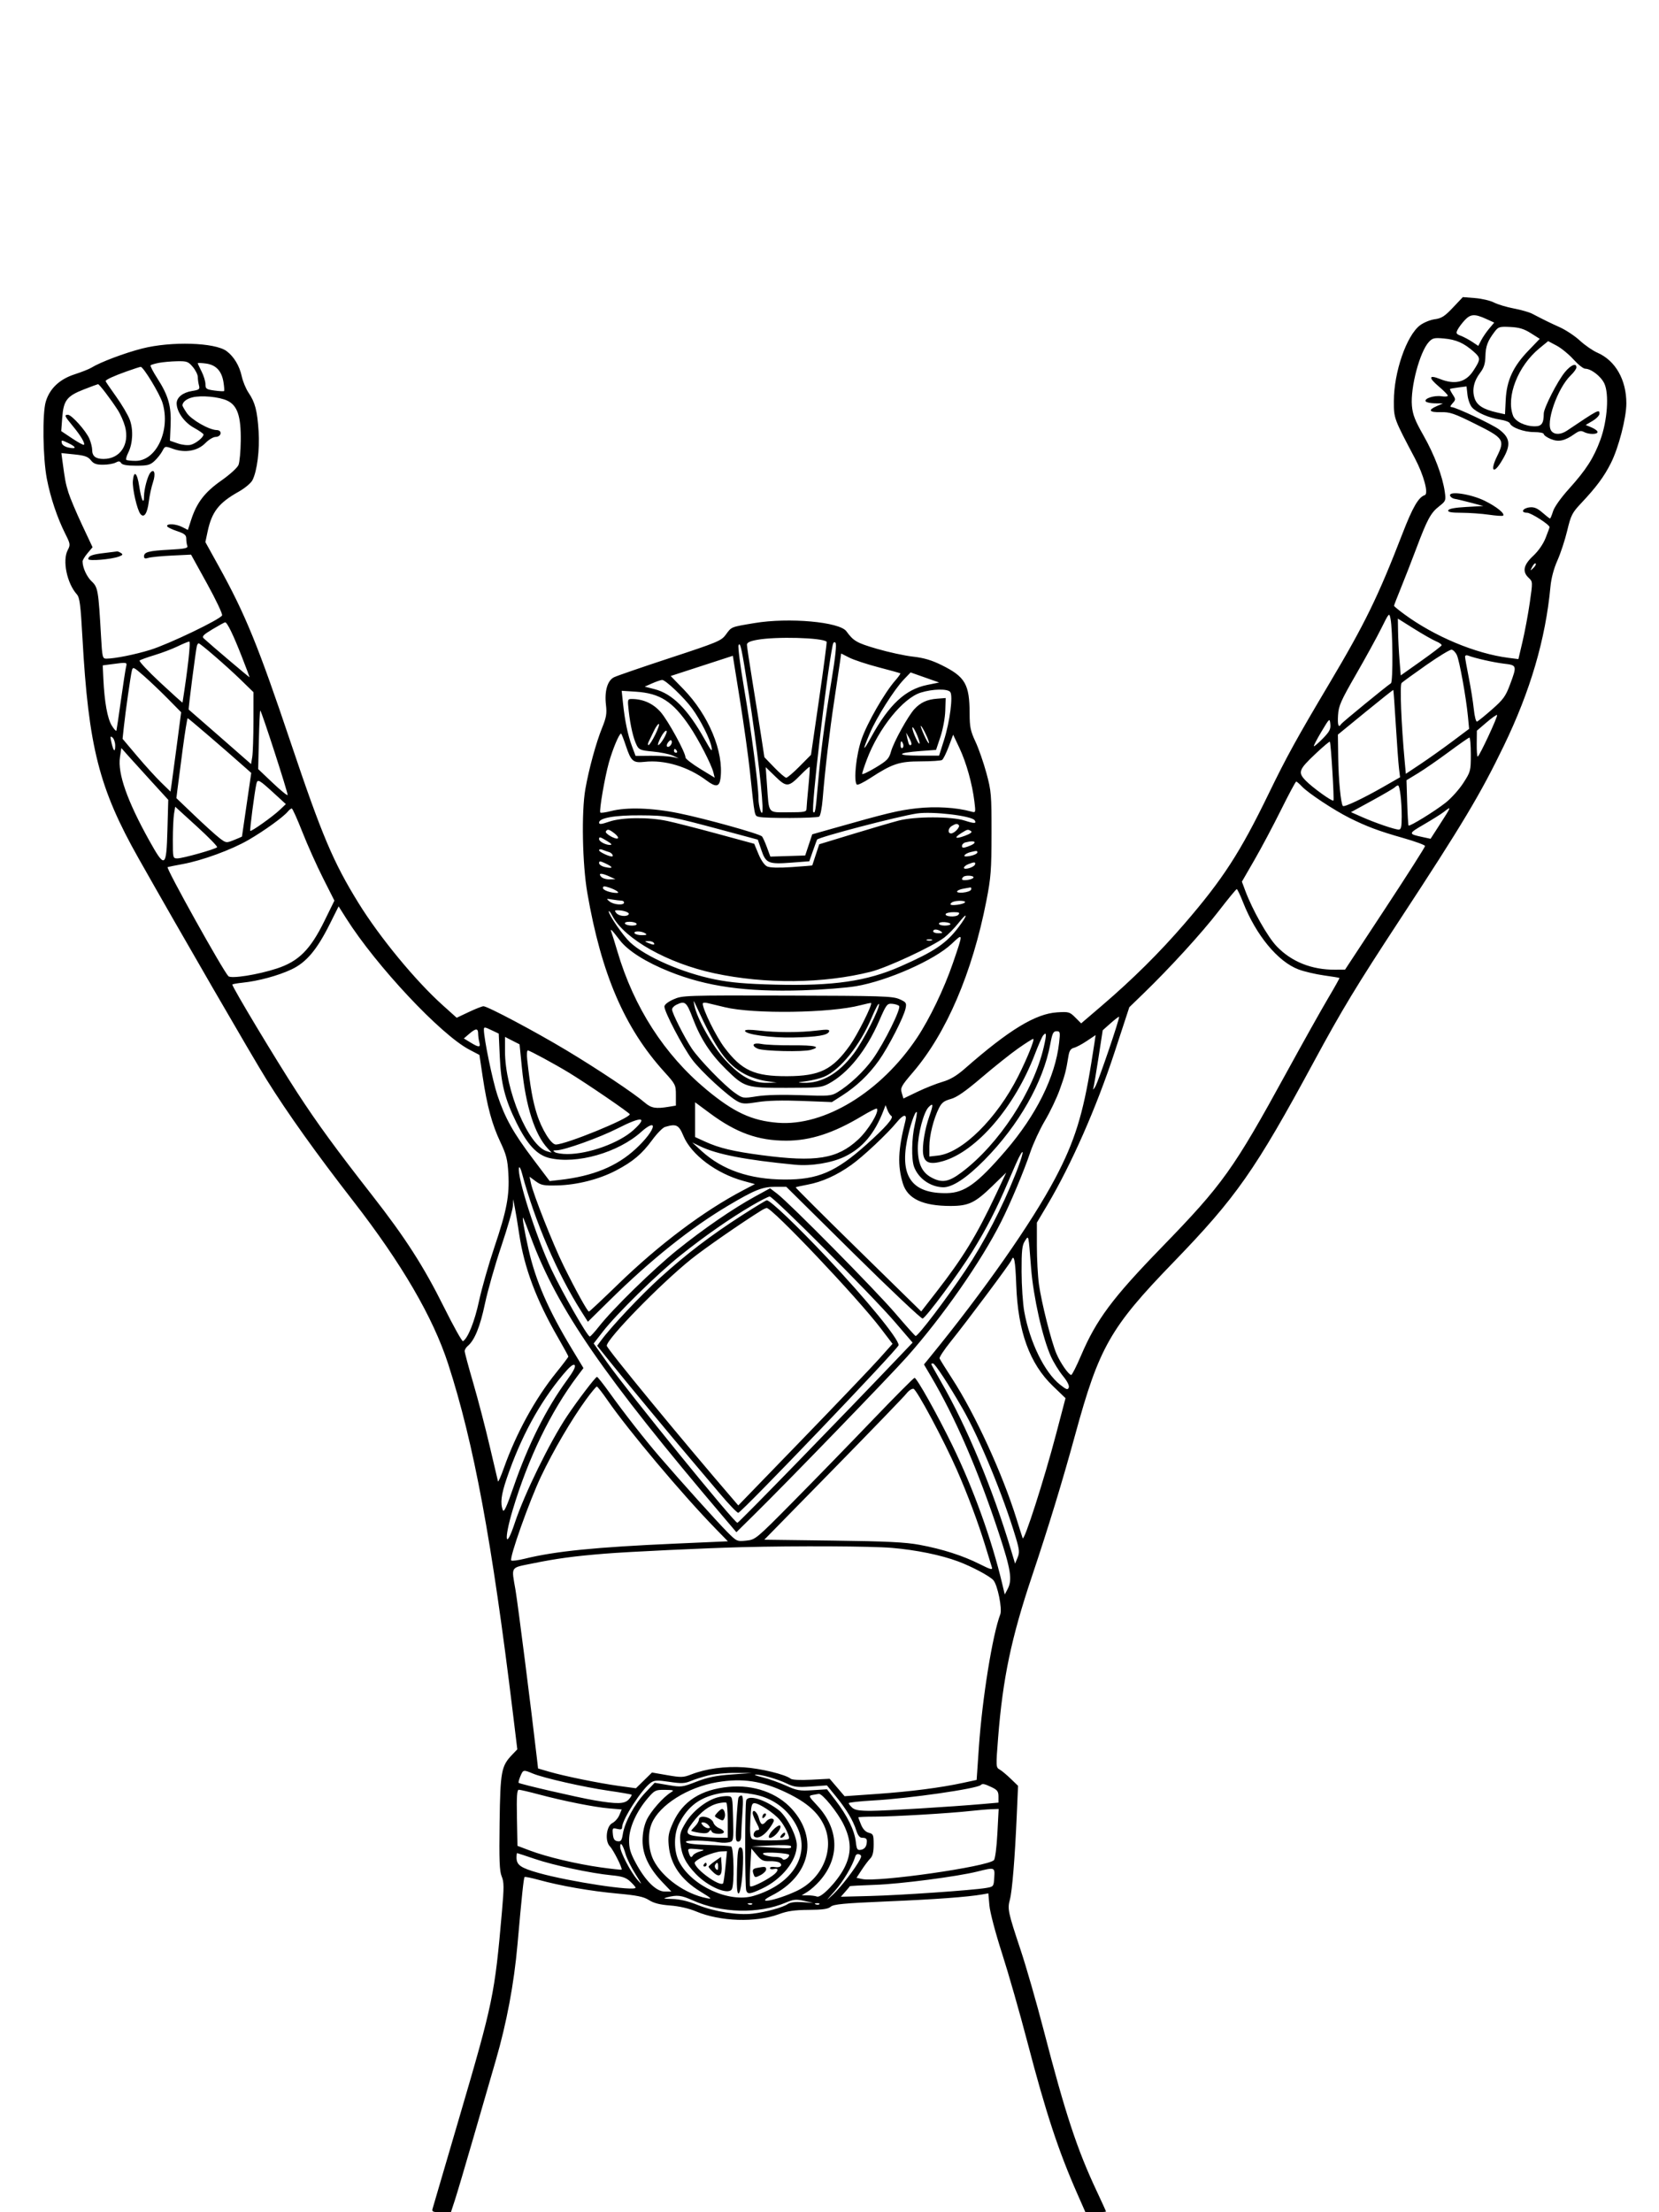 <svg xmlns="http://www.w3.org/2000/svg" width="864" height="1152" viewBox="0 0 864 1152" version="1.1">
	<path d="M 756.664 160.193 C 752.373 164.730, 750.747 165.771, 747.204 166.246 C 744.850 166.561, 741.394 167.988, 739.523 169.415 C 732.487 174.781, 725.937 193.776, 725.913 208.879 C 725.899 217.911, 725.885 217.873, 736.854 238.619 C 741.493 247.393, 744.113 257.129, 742.023 257.826 C 738.736 258.921, 735.715 264.132, 730.406 277.860 C 717.700 310.720, 710.873 324.707, 692.266 356 C 675.392 384.378, 669.998 394.176, 660.761 413.223 C 645.865 443.937, 636.884 457.812, 616.891 481 C 603.922 496.040, 589.858 509.985, 573.783 523.740 L 563.065 532.911 559.995 529.842 C 557.093 526.939, 556.578 526.794, 550.553 527.177 C 539.277 527.896, 525.486 536.297, 502.523 556.437 C 498.214 560.216, 494.880 562.189, 490.809 563.370 C 487.679 564.279, 481.829 566.602, 477.809 568.533 L 470.500 572.045 469.634 569.124 C 468.843 566.453, 469.347 565.526, 475.488 558.351 C 492.900 538.006, 506.398 506.478, 513.705 469.082 C 516.066 456.995, 516.361 453.133, 516.380 434 C 516.401 413.760, 516.245 411.919, 513.715 402.579 C 512.237 397.122, 509.672 389.759, 508.014 386.217 C 505.448 380.732, 504.996 378.567, 504.976 371.638 C 504.931 356.290, 502.706 352.438, 490.359 346.334 C 485.160 343.764, 481.094 342.566, 475.407 341.928 C 471.110 341.446, 462.664 339.611, 456.638 337.850 C 446.171 334.791, 444.516 333.838, 440.785 328.724 C 437.215 323.832, 410.804 321.474, 392.970 324.456 C 380.478 326.545, 381.061 326.310, 378 330.491 C 375.664 333.682, 373.760 334.478, 349 342.617 C 334.425 347.409, 321.279 351.933, 319.787 352.671 C 316.344 354.374, 314.739 359.925, 315.591 367.176 C 316.108 371.573, 315.755 373.642, 313.574 379.003 C 310.444 386.698, 306.662 400.547, 304.836 411 C 302.762 422.876, 303.286 450.019, 305.878 465 C 313.194 507.270, 325.272 535.343, 345.960 558.162 C 351.795 564.597, 352 565.009, 352 570.281 L 352 575.738 348.250 576.358 C 341.480 577.477, 339.147 577.066, 335.785 574.164 C 330.220 569.359, 311.266 556.708, 295 546.942 C 278.567 537.076, 253.934 523.999, 251.785 524.001 C 251.078 524.001, 247.650 525.350, 244.168 526.997 L 237.835 529.993 230.520 523.420 C 216.365 510.701, 197.792 488.167, 186.749 470.315 C 173.565 449.001, 167.634 434.979, 151.509 387 C 134.453 336.249, 127.816 319.981, 113.934 294.895 L 106.959 282.290 108.103 276.895 C 110.302 266.523, 113.913 261.870, 124.267 256.066 C 127.468 254.272, 130.669 251.606, 131.460 250.077 C 133.902 245.354, 135.309 234.202, 134.679 224.561 C 133.979 213.848, 132.856 209.540, 129.456 204.531 C 128.073 202.492, 126.471 198.631, 125.896 195.949 C 124.733 190.528, 121.788 185.637, 117.995 182.829 C 111.930 178.340, 89.224 177.641, 74.089 181.477 C 64.918 183.802, 52.171 188.613, 47.548 191.495 C 46.422 192.197, 42.490 193.751, 38.811 194.947 C 30.980 197.494, 25.852 202.371, 23.833 209.193 C 21.994 215.405, 22.318 238.487, 24.396 249.312 C 26.272 259.085, 29.810 269.634, 34.023 278.020 C 36.634 283.216, 36.707 283.711, 35.275 286.444 C 32.418 291.897, 34.840 303.684, 40.013 309.500 C 41.503 311.176, 41.976 314.825, 42.927 332 C 46.084 388.971, 51.558 410.492, 72.173 447 C 94.031 485.708, 131.560 550.563, 138.885 562.288 C 149.862 579.857, 164.712 600.666, 183.957 625.445 C 209.171 657.909, 225.528 685.973, 233.412 710.300 C 246.784 751.555, 256.244 802.593, 267.134 892.231 L 269.410 910.963 266.758 913.731 C 261.052 919.689, 260.562 922.328, 260.190 949.101 C 259.917 968.794, 260.135 974.388, 261.283 977.134 C 262.512 980.076, 262.529 982.697, 261.405 995.532 C 257.619 1038.772, 256.817 1042.652, 239.336 1102.216 C 231.865 1127.672, 225.531 1149.287, 225.260 1150.250 C 224.837 1151.750, 225.485 1152, 229.802 1152 L 234.837 1152 236.884 1145.750 C 238.010 1142.313, 242.378 1127.575, 246.592 1113 C 250.805 1098.425, 256.019 1080.425, 258.177 1073 C 263.883 1053.372, 267.704 1032.981, 269.513 1012.500 C 271.778 986.859, 272.718 977.948, 273.210 977.457 C 273.446 977.221, 276.758 977.887, 280.570 978.938 C 291.831 982.044, 307.608 984.789, 321.500 986.060 C 331.870 987.008, 335.209 987.700, 338.006 989.477 C 340.490 991.056, 343.697 991.870, 349.006 992.271 C 353.676 992.623, 358.782 993.794, 362.554 995.378 C 375.062 1000.632, 393.596 1001.254, 405.571 996.821 C 410.085 995.150, 413.800 994.611, 421.138 994.563 C 428.440 994.515, 431.228 994.114, 432.638 992.907 C 434.163 991.603, 439.479 991.103, 462 990.147 C 487.351 989.072, 503.812 987.863, 511.612 986.504 L 514.723 985.961 515.275 992.231 C 515.587 995.788, 518.431 1006.585, 521.849 1017.193 C 525.162 1027.475, 531.084 1048.175, 535.009 1063.193 C 544.721 1100.357, 551.163 1119.924, 561.157 1142.623 L 565.286 1152 570.643 1152 C 573.589 1152, 576 1151.841, 576 1151.647 C 576 1151.454, 573.800 1146.616, 571.111 1140.897 C 560.901 1119.184, 554.806 1100.673, 543.487 1057 C 539.852 1042.975, 534.482 1024.300, 531.554 1015.500 C 524.960 995.686, 524.624 994.111, 525.939 989.226 C 527.154 984.715, 528.566 967.409, 529.529 945.229 L 530.193 929.957 526.334 926.229 C 524.211 924.178, 521.602 922.015, 520.537 921.422 C 518.666 920.382, 518.641 919.809, 519.815 904.922 C 522.251 874.009, 526.660 852.968, 537.424 820.879 C 546.127 794.933, 553.351 771.276, 559.968 747.046 C 572.390 701.564, 578.230 691.299, 610.895 657.545 C 643.880 623.458, 653.617 609.562, 684.372 552.679 C 698.904 525.801, 706.376 513.459, 728.978 479 C 761.804 428.954, 770.972 413.628, 783.174 388.399 C 797.025 359.762, 804.914 332.848, 807.472 305.500 C 807.887 301.061, 809.218 296.055, 811.111 291.817 C 812.752 288.141, 815.044 281.166, 816.204 276.317 C 818.124 268.285, 818.774 267.010, 823.496 262 C 831.373 253.642, 835.447 248.138, 838.985 241.078 C 842.997 233.070, 847 217.576, 847 210.053 C 847 197.768, 841.321 187.794, 832 183.706 C 829.525 182.620, 825.392 179.777, 822.816 177.387 C 820.239 174.998, 815.514 171.858, 812.316 170.410 C 806.919 167.968, 804.984 167.020, 797.825 163.314 C 796.354 162.552, 792.079 161.342, 788.325 160.624 C 784.571 159.907, 779.945 158.514, 778.045 157.528 C 776.145 156.543, 771.723 155.507, 768.218 155.225 L 761.845 154.714 756.664 160.193 M 762.809 166.750 C 761.399 168.262, 759.746 170.471, 759.137 171.657 C 758.165 173.550, 758.364 173.941, 760.764 174.848 C 762.269 175.416, 764.937 176.836, 766.692 178.002 L 769.885 180.123 771.406 177.182 C 772.243 175.564, 774.111 172.833, 775.558 171.113 L 778.189 167.987 773.844 166.015 C 767.989 163.358, 765.839 163.501, 762.809 166.750 M 778.403 172.734 C 774.732 177.574, 773.724 180.260, 773.593 185.546 C 773.497 189.427, 772.823 191.544, 770.865 194.111 C 767.542 198.467, 766.539 203.072, 767.969 207.405 C 769.188 211.100, 772.522 213.208, 779.692 214.819 L 783.800 215.742 784.176 208.121 C 784.668 198.141, 788.007 190.902, 795.916 182.666 L 801.892 176.442 797.252 173.506 C 793.695 171.256, 791.196 170.500, 786.555 170.269 C 780.948 169.990, 780.345 170.173, 778.403 172.734 M 744.157 178.061 C 739.432 183.133, 734.489 201.701, 735.316 211.273 C 735.717 215.912, 736.901 218.956, 741.349 226.773 C 747.066 236.822, 751.300 248.041, 752.442 256.168 C 753.073 260.657, 752.959 260.946, 749.477 263.668 C 745.110 267.084, 743.317 270.402, 737.557 285.730 C 735.124 292.203, 731.529 301.431, 729.567 306.236 C 727.605 311.040, 726 315.188, 726 315.454 C 726 315.720, 728.362 317.672, 731.250 319.793 C 747.140 331.465, 768.402 340.370, 785.640 342.572 L 790.780 343.228 792.957 333.954 C 794.155 328.853, 795.842 319.781, 796.706 313.793 C 798.268 302.973, 798.264 302.895, 796.139 300.915 C 792.689 297.701, 793.396 294.202, 798.443 289.503 C 801.166 286.966, 803.681 283.346, 804.943 280.146 C 806.074 277.275, 807 274.738, 807 274.509 C 807 273.199, 797.319 267, 795.273 267 C 791.729 267, 792.992 264.566, 796.728 264.194 C 799.004 263.967, 800.707 264.682, 803.283 266.944 C 805.198 268.625, 806.971 270, 807.224 270 C 807.477 270, 808.194 268.313, 808.819 266.250 C 809.484 264.053, 812.913 259.220, 817.100 254.578 C 826.081 244.621, 830.002 238.498, 833.480 229 C 837.117 219.068, 838.089 205.098, 835.521 199.685 C 833.745 195.943, 828.622 192, 825.535 192 C 824.584 192, 821.852 189.827, 819.464 187.172 C 817.077 184.516, 813.131 181.286, 810.696 179.995 L 806.269 177.646 801.723 181.370 C 790.534 190.539, 784.245 206.623, 787.994 216.483 C 789.141 219.501, 794.287 222, 799.351 222 C 802.899 222, 803.954 220.491, 803.986 215.366 C 804.005 212.447, 811.208 198.347, 815.029 193.750 C 818.144 190.002, 821 188.836, 821 191.313 C 821 192.035, 819.687 193.884, 818.082 195.422 C 811.076 202.134, 804.697 220.520, 807.996 224.495 C 809.653 226.492, 812.902 226.391, 816.095 224.245 C 832.400 213.285, 833 212.971, 833 215.427 C 833 216.329, 831.384 218.021, 829.409 219.186 L 825.819 221.304 828.909 222.604 C 830.609 223.319, 832 224.375, 832 224.952 C 832 226.307, 827.440 226.306, 824.908 224.951 C 823.375 224.130, 822.308 224.357, 820.018 225.987 C 814.930 229.610, 811.658 230.302, 807.610 228.610 C 805.625 227.781, 804 226.629, 804 226.051 C 804 225.454, 801.799 225, 798.901 225 C 793.669 225, 787.187 222.650, 786.341 220.446 C 786.079 219.764, 783.829 218.902, 781.340 218.528 C 775.542 217.659, 769.018 214.839, 766.632 212.170 C 765.604 211.021, 764.539 208.088, 764.264 205.652 L 763.765 201.222 759.632 201.749 C 757.360 202.038, 755.352 202.399, 755.170 202.551 C 754.989 202.702, 755.610 204.002, 756.552 205.439 C 758.173 207.913, 758.169 208.156, 756.477 210.026 C 755.237 211.395, 755.088 212, 755.989 212 C 758.096 212, 777.215 220.998, 780.737 223.647 C 786.895 228.279, 787.078 232.164, 781.548 240.923 C 777.594 247.188, 776.123 244.832, 779.584 237.776 C 783.848 229.082, 783.259 228.191, 768.361 220.777 C 757.280 215.263, 755.093 214.516, 750.373 214.630 C 744.283 214.777, 743.467 213.570, 748.250 211.491 L 751.500 210.078 747.309 210.039 C 745.004 210.018, 742.839 209.549, 742.499 208.998 C 741.577 207.506, 747.024 205.762, 750.750 206.356 C 752.538 206.641, 754 206.499, 754 206.041 C 754 205.583, 751.862 203.402, 749.250 201.194 C 743.796 196.584, 744.094 195.020, 749.979 197.375 C 757.723 200.473, 763.378 199.078, 767.282 193.107 C 771.203 187.109, 771.214 186.395, 767.433 183.076 C 762.334 178.598, 758.353 176.842, 751.993 176.266 C 746.978 175.811, 746.057 176.022, 744.157 178.061 M 82.739 188.959 C 80.670 189.361, 78.734 189.932, 78.437 190.230 C 78.139 190.528, 79.692 193.551, 81.888 196.949 C 87.672 205.897, 89.283 211.534, 88.856 221.327 L 88.500 229.497 92.564 230.904 C 94.894 231.710, 97.785 232.020, 99.339 231.630 C 102.008 230.960, 106.014 227.717, 105.986 226.250 C 105.978 225.838, 103.741 224.270, 101.014 222.766 C 95.957 219.977, 92 214.391, 92 210.040 C 92 206.963, 95.198 204.384, 99.957 203.623 C 103.748 203.017, 104.152 202.696, 103.623 200.721 C 103.295 199.499, 103.021 197.522, 103.014 196.327 C 103.006 195.131, 101.835 192.769, 100.411 191.077 C 98.052 188.273, 97.321 188.010, 92.161 188.115 C 89.047 188.178, 84.808 188.558, 82.739 188.959 M 103 189.157 C 103 189.388, 103.900 191.342, 105 193.500 C 106.100 195.658, 107 198.617, 107 200.076 C 107 202.475, 107.445 202.789, 111.663 203.367 C 114.228 203.719, 116.493 203.840, 116.697 203.637 C 116.900 203.433, 116.761 201.356, 116.387 199.019 C 115.450 193.161, 112.485 190.009, 107.248 189.306 C 104.912 188.993, 103 188.926, 103 189.157 M 65.885 193.430 C 59.139 195.832, 55 197.750, 55 198.474 C 55 198.697, 57.434 202.271, 60.409 206.417 C 63.384 210.564, 66.592 215.983, 67.538 218.460 C 69.516 223.640, 69.194 230.900, 66.771 235.757 C 65.914 237.475, 65.465 239.132, 65.773 239.440 C 66.081 239.748, 68.268 240, 70.632 240 C 81.474 240, 88.907 223.977, 84.641 209.802 C 83.244 205.159, 74.646 190.971, 73.270 191.037 C 72.847 191.058, 69.523 192.135, 65.885 193.430 M 43.603 202.820 C 34.813 206.253, 33.069 208.546, 32.404 217.543 L 31.890 224.500 37.569 228.293 C 40.692 230.379, 43.454 231.880, 43.705 231.628 C 44.446 230.888, 42.039 226.836, 37.880 221.821 C 33.628 216.693, 33.330 216, 35.373 216 C 37.312 216, 44.875 224.458, 46.576 228.528 C 47.359 230.402, 48 232.985, 48 234.268 C 48 237.548, 49.828 239.001, 53.950 238.996 C 62.588 238.987, 67.593 231.455, 65.134 222.163 C 64.455 219.599, 62.737 215.700, 61.316 213.500 C 57.566 207.693, 51.677 199.990, 51.045 200.063 C 50.745 200.097, 47.396 201.338, 43.603 202.820 M 100.121 206.944 C 97.108 207.707, 95.059 209.376, 95.015 211.102 C 95.007 211.433, 96.013 213.204, 97.250 215.038 C 99.647 218.589, 108.893 223.885, 112.823 223.957 C 115.930 224.014, 115.385 227.488, 112.262 227.529 C 111.051 227.545, 108.666 228.985, 106.961 230.728 C 102.969 234.812, 96.430 235.997, 90.218 233.764 C 85.946 232.228, 85.932 232.231, 84.563 234.862 C 83.808 236.313, 81.986 238.625, 80.514 240 C 78.191 242.171, 76.922 242.500, 70.883 242.500 C 66.114 242.500, 63.664 242.075, 63.091 241.147 C 62.448 240.107, 61.776 240.049, 60.193 240.897 C 59.059 241.504, 56.110 242, 53.638 242 C 50.120 242, 48.746 241.493, 47.306 239.662 C 45.836 237.793, 44.114 237.185, 38.717 236.632 L 31.967 235.941 32.536 240.220 C 33.829 249.953, 34.166 251.722, 35.639 256.500 C 36.487 259.250, 39.661 266.780, 42.693 273.234 L 48.205 284.968 45.603 288.061 C 44.171 289.762, 43 291.684, 43 292.333 C 43 295.582, 45.195 300.380, 47.790 302.804 C 50.990 305.793, 51.268 307.436, 52.610 331.250 C 53.235 342.339, 53.391 343, 55.386 342.992 C 59.772 342.977, 70.363 340.855, 78.286 338.404 C 87.915 335.426, 114.882 322.471, 115.657 320.451 C 115.951 319.686, 112.435 312.258, 107.845 303.944 L 99.500 288.827 89.500 289.306 C 84 289.570, 78.487 290.111, 77.250 290.510 C 75.591 291.043, 75 290.837, 75 289.724 C 75 287.470, 77.495 286.818, 88.305 286.246 C 96.308 285.823, 98.007 285.462, 97.555 284.282 C 97.250 283.487, 97 281.784, 97 280.499 C 97 278.581, 96.101 277.862, 92 276.500 C 89.250 275.587, 87 274.425, 87 273.920 C 87 272.495, 91.779 272.834, 94.974 274.486 L 97.848 275.973 99.540 270.736 C 102.443 261.752, 106.615 256.315, 115.240 250.271 C 119.690 247.153, 123.617 243.582, 124.212 242.113 C 124.794 240.676, 125.321 235, 125.385 229.500 C 125.532 216.756, 123.657 211.161, 118.401 208.654 C 114.141 206.623, 104.828 205.751, 100.121 206.944 M 32.179 230.690 C 32.377 231.720, 33.825 232.689, 35.756 233.084 C 40.041 233.960, 39.880 232.790, 35.423 230.665 C 32.039 229.051, 31.863 229.052, 32.179 230.690 M 78.262 246.208 C 76.844 247.946, 75.012 254.815, 75.006 258.417 C 74.996 263.272, 73.563 260.275, 72.500 253.176 C 71.436 246.070, 69.703 244.654, 69.190 250.471 C 68.846 254.377, 71.434 265.614, 73.157 267.690 C 75.025 269.940, 76.719 267.410, 77.489 261.220 C 77.880 258.074, 78.866 253.534, 79.680 251.130 C 81.197 246.654, 80.335 243.665, 78.262 246.208 M 755.206 258.121 C 755.459 258.879, 756.528 259.622, 757.583 259.772 C 758.637 259.922, 762.425 260.822, 766 261.772 L 772.500 263.500 763.579 264 C 757.708 264.329, 754.518 264.927, 754.246 265.750 C 753.941 266.673, 755.753 267.005, 761.167 267.020 C 765.200 267.031, 771.605 267.488, 775.400 268.037 C 779.194 268.585, 782.529 268.804, 782.810 268.523 C 783.884 267.449, 779.388 263.824, 773.206 260.781 C 765.999 257.233, 754.337 255.509, 755.206 258.121 M 54.427 287.968 C 48.023 288.701, 46 289.462, 46 291.139 C 46 292.305, 57.970 291.309, 61.966 289.810 C 63.967 289.060, 64.156 288.710, 62.966 287.958 C 62.160 287.448, 61.275 287.085, 61 287.152 C 60.725 287.219, 57.767 287.586, 54.427 287.968 M 797.964 295.164 C 796.819 297.397, 796.846 297.424, 798.574 295.774 C 799.568 294.824, 800.107 293.773, 799.771 293.438 C 799.436 293.103, 798.623 293.880, 797.964 295.164 M 719.375 327.197 C 717.107 331.764, 711.188 342.556, 706.222 351.179 C 698.292 364.951, 697.151 367.536, 696.847 372.430 C 696.522 377.653, 697.095 379.273, 698.477 377.037 C 699.002 376.188, 721.693 357.599, 724.397 355.803 C 725.536 355.046, 725.353 327.959, 724.169 322.171 C 723.505 318.926, 723.458 318.975, 719.375 327.197 M 728.099 328.818 C 728.154 332.493, 728.491 339.149, 728.849 343.610 L 729.500 351.720 740 344.282 C 745.775 340.191, 750.629 336.490, 750.788 336.059 C 750.946 335.627, 749.655 334.685, 747.918 333.966 C 746.182 333.247, 740.990 330.291, 736.381 327.397 L 728 322.135 728.099 328.818 M 110.643 327.686 C 105.816 330.594, 105.024 331.436, 106.143 332.473 C 109.611 335.688, 130 352.974, 130 352.698 C 130 352.527, 128.223 347.827, 126.051 342.253 C 121.527 330.644, 118.285 323.965, 117.230 324.079 C 116.828 324.122, 113.864 325.745, 110.643 327.686 M 394.250 333.195 C 390.538 333.872, 389 334.615, 389 335.731 C 389 336.599, 390.328 345.452, 391.951 355.405 C 393.574 365.357, 395.619 378.182, 396.496 383.905 L 398.091 394.310 403.239 399.655 C 406.070 402.595, 408.876 405, 409.475 405 C 410.073 405, 413.217 402.317, 416.462 399.038 L 422.362 393.076 426.613 363.803 C 428.951 347.703, 430.705 334.372, 430.511 334.178 C 428.374 332.041, 404.173 331.385, 394.250 333.195 M 92.500 336.590 C 89.750 337.928, 84.350 339.976, 80.500 341.141 C 76.650 342.306, 73.145 343.579, 72.710 343.969 C 72.276 344.360, 77.114 349.522, 83.460 355.442 C 89.807 361.361, 95.025 366.046, 95.056 365.852 C 97.843 348.211, 99.408 334.015, 98.557 334.079 C 97.975 334.122, 95.250 335.252, 92.500 336.590 M 433.626 336.105 C 430.366 352.204, 422.294 421.627, 423.538 422.871 C 424.503 423.836, 424.798 422.126, 425.932 409 C 427.458 391.350, 429.374 376.642, 433.084 354.107 C 435.106 341.830, 435.780 335.380, 435.112 334.712 C 434.444 334.044, 433.949 334.507, 433.626 336.105 M 102.559 336.250 C 102.029 338.003, 97.984 369.340, 98.268 369.500 C 98.396 369.571, 105.757 375.989, 114.628 383.762 L 130.756 397.894 131.367 394.197 C 131.703 392.164, 131.983 383.738, 131.989 375.473 L 132 360.446 125.250 353.874 C 118.221 347.031, 104.321 335, 103.443 335 C 103.165 335, 102.767 335.563, 102.559 336.250 M 384.619 336.030 C 384.254 336.871, 385.527 346.771, 387.448 358.030 C 391.299 380.599, 394.992 408.860, 395.015 415.943 C 395.028 419.854, 396.761 425.354, 397.082 422.500 C 397.619 417.708, 394.320 389.360, 389.923 361 C 386.286 337.540, 385.523 333.947, 384.619 336.030 M 742.753 346.353 C 736.293 350.885, 730.529 355.071, 729.944 355.656 C 728.952 356.648, 729.762 376.974, 731.581 396.728 L 732.155 402.957 739.827 397.847 C 744.047 395.037, 751.462 389.769, 756.305 386.141 L 765.110 379.544 764.486 373.022 C 763.534 363.086, 760.059 343.895, 758.696 341.053 C 758.030 339.662, 756.813 338.432, 755.992 338.319 C 755.172 338.205, 749.214 341.821, 742.753 346.353 M 437.436 344.905 C 437.084 347.432, 435.738 356.475, 434.445 365 C 432.014 381.024, 429.639 401.212, 428.447 416 C 428.069 420.675, 427.252 424.831, 426.630 425.235 C 425.287 426.108, 398.473 426.233, 395.296 425.382 C 392.853 424.727, 393.131 426.104, 390.581 402 C 389.738 394.025, 387.384 377.150, 385.352 364.500 L 381.656 341.500 365.472 346.763 L 349.287 352.027 355.893 358.822 C 369.045 372.349, 376.980 391.383, 375.249 405.250 C 374.680 409.811, 372.860 410.103, 367.944 406.420 C 358.348 399.232, 346.115 395.556, 335.695 396.731 C 329.746 397.401, 328.651 396.465, 325.975 388.424 C 324.799 384.891, 323.658 382, 323.439 382 C 322.464 382, 319.046 390.160, 317.086 397.168 C 314.962 404.762, 312.010 421.934, 312.626 423.111 C 312.802 423.446, 315.306 423.109, 318.191 422.361 C 326.317 420.253, 339.641 420.673, 353.374 423.470 C 367.307 426.307, 395.652 434.197, 396.857 435.572 C 397.304 436.083, 398.462 438.654, 399.431 441.286 L 401.193 446.072 410.266 445.786 L 419.338 445.500 421.174 439.984 L 423.010 434.469 433.255 431.562 C 462.014 423.401, 467.855 421.993, 477.367 420.922 C 487.209 419.815, 498.126 420.468, 505.839 422.626 C 508.155 423.273, 508.172 423.220, 507.463 417.390 C 506.340 408.147, 503.260 397.126, 499.681 389.545 L 496.397 382.591 494.069 388.817 C 492.788 392.241, 491.236 395.361, 490.620 395.749 C 490.004 396.138, 485 396.466, 479.500 396.478 C 468.308 396.503, 464.758 397.679, 453.220 405.187 C 449.766 407.435, 446.629 408.962, 446.248 408.581 C 444.443 406.776, 445.860 393.123, 448.703 384.931 C 451.647 376.448, 460.691 360.699, 466.265 354.351 C 467.916 352.471, 469.094 350.800, 468.883 350.638 C 468.672 350.477, 463.580 349.061, 457.567 347.494 C 451.555 345.926, 444.709 343.669, 442.355 342.477 L 438.076 340.310 437.436 344.905 M 763 341.986 C 763 342.646, 763.869 347.532, 764.930 352.843 C 765.992 358.154, 767.171 365.557, 767.551 369.293 C 767.931 373.029, 768.682 375.939, 769.220 375.760 C 769.758 375.581, 773.257 372.749, 776.995 369.467 C 782.892 364.291, 784.138 362.572, 786.401 356.500 C 790.097 346.583, 790.043 346.398, 783.250 345.600 C 777.944 344.977, 768.170 342.770, 764.532 341.374 C 763.681 341.047, 763 341.319, 763 341.986 M 58 345.900 L 53.500 346.500 53.829 353.500 C 54.397 365.568, 55.946 374.177, 58.211 377.841 C 59.405 379.773, 60.499 380.937, 60.642 380.427 C 60.785 379.917, 61.848 372.750, 63.003 364.500 C 64.159 356.250, 65.354 348.488, 65.660 347.250 C 66.268 344.793, 66.285 344.796, 58 345.900 M 68.671 349.246 C 67.983 352.074, 65.363 370.481, 64.491 378.617 L 63.834 384.735 71.329 393.617 C 75.451 398.503, 81.066 404.686, 83.806 407.358 L 88.788 412.216 89.362 408.358 C 89.678 406.236, 90.928 396.939, 92.139 387.697 L 94.342 370.894 87.421 363.872 C 83.614 360.009, 77.962 354.631, 74.859 351.920 C 69.501 347.238, 69.192 347.104, 68.671 349.246 M 470.720 353.834 C 465.715 359.043, 456.506 373.602, 452.990 381.864 C 448.980 391.287, 449.246 391.925, 453.766 383.726 C 463.064 366.857, 471.520 358.992, 482.838 356.684 L 489.103 355.406 481.673 352.786 L 474.243 350.167 470.720 353.834 M 339.636 355.856 L 335.772 357.563 340.851 358.865 C 350.187 361.258, 358.223 369.315, 367.057 385.141 C 370.389 391.110, 371.055 391.862, 370.582 389.123 C 369.856 384.917, 364.862 374.966, 360.464 368.961 C 356.262 363.225, 346.538 353.976, 344.810 354.074 C 344.089 354.115, 341.761 354.917, 339.636 355.856 M 479.577 360.650 C 470.280 363.504, 457.578 379.255, 451.455 395.524 C 450.105 399.111, 449 402.470, 449 402.989 C 449 403.508, 452.117 402.058, 455.926 399.766 C 462.069 396.071, 462.989 395.112, 464.057 391.295 C 465.440 386.356, 472.970 372.732, 476.272 369.197 C 479.443 365.800, 482.872 364.238, 488.020 363.843 L 492.500 363.500 492.288 370.151 C 492.170 373.867, 491.067 379.825, 489.788 383.651 L 487.500 390.500 479.427 391.101 C 466.937 392.031, 466.436 393.500, 478.610 393.500 L 489.071 393.500 491.603 385.500 C 494.703 375.707, 496.442 362.237, 494.854 360.324 C 493.403 358.575, 485.809 358.738, 479.577 360.650 M 711.096 370.818 L 696.766 382.544 696.932 394.581 C 697.090 406.067, 698.313 418.647, 699.375 419.708 C 700.084 420.417, 709.855 415.806, 720.251 409.857 L 729.155 404.761 728.589 400.131 C 728.277 397.584, 727.531 387.401, 726.930 377.502 C 726.330 367.604, 725.745 359.412, 725.632 359.299 C 725.519 359.186, 718.978 364.369, 711.096 370.818 M 324.441 366.111 C 325.405 375.316, 326.958 382.767, 329.122 388.574 L 331.012 393.648 338.756 393.574 C 343.015 393.533, 348.075 393.806, 350 394.180 L 353.500 394.860 350.281 393.440 C 348.511 392.659, 343.875 391.724, 339.980 391.362 C 333.667 390.775, 332.756 390.421, 331.595 388.102 C 329.853 384.624, 328.279 377.868, 327.434 370.250 C 326.772 364.278, 326.839 364, 328.928 364 C 334.952 364, 340.112 366.320, 344.058 370.803 C 347.872 375.137, 357 391.812, 357 394.447 C 357 395.132, 360.423 397.783, 364.607 400.340 L 372.214 404.988 371.534 402.244 C 370.500 398.073, 363.740 384.980, 359.070 378.104 C 350.348 365.259, 343.724 361.014, 331.136 360.199 L 323.771 359.722 324.441 366.111 M 134.821 385.250 L 134.459 400.500 141.980 407.637 C 146.116 411.562, 149.632 414.430, 149.793 414.009 C 150.111 413.176, 136.132 370, 135.543 370 C 135.345 370, 135.020 376.863, 134.821 385.250 M 774.179 376.189 L 769.147 380.500 769.074 387.250 C 769.033 390.962, 769.256 394, 769.570 394 C 770.385 394, 780.231 372.897, 779.674 372.341 C 779.420 372.086, 776.947 373.818, 774.179 376.189 M 95.130 390.250 C 93.945 399.188, 92.725 408.555, 92.419 411.066 L 91.863 415.632 101.355 424.707 C 106.576 429.698, 112.408 434.972, 114.315 436.427 C 117.741 439.040, 117.830 439.052, 121.891 437.427 C 124.151 436.523, 126.007 435.719, 126.015 435.641 C 126.023 435.564, 127.114 428.075, 128.439 419 L 130.848 402.500 128.034 400 C 116.918 390.124, 98.139 374, 97.753 374 C 97.495 374, 96.315 381.313, 95.130 390.250 M 688.192 381.004 C 685.823 384.972, 684.051 388.385, 684.255 388.588 C 684.458 388.792, 686.542 387.004, 688.886 384.616 C 692.417 381.018, 693.092 379.719, 692.824 377.032 C 692.506 373.849, 692.420 373.923, 688.192 381.004 M 340.481 380.750 C 339.520 382.813, 338.328 385.288, 337.832 386.250 C 337.336 387.212, 337.302 388, 337.756 388 C 338.211 388, 339.797 385.525, 341.281 382.500 C 342.764 379.475, 343.584 377, 343.103 377 C 342.622 377, 341.442 378.688, 340.481 380.750 M 475.155 379 C 475.146 381.018, 478.839 388.907, 478.900 387 C 478.926 386.175, 478.096 383.700, 477.055 381.500 C 476.014 379.300, 475.159 378.175, 475.155 379 M 481.314 382.898 C 482.516 385.592, 483.639 387.425, 483.808 386.972 C 484.130 386.115, 480.272 378, 479.543 378 C 479.315 378, 480.111 380.204, 481.314 382.898 M 344.116 384.003 C 342.970 386.201, 342.362 387.994, 342.766 387.988 C 344.033 387.966, 348.003 381.120, 347.079 380.549 C 346.595 380.250, 345.262 381.804, 344.116 384.003 M 472.529 384.498 C 473.234 387.836, 473.722 388.611, 474.578 387.755 C 474.896 387.437, 474.423 385.900, 473.526 384.338 L 471.896 381.500 472.529 384.498 M 58.008 386.536 C 59.080 391.288, 60 392.098, 60 388.289 C 60 386.615, 59.368 384.720, 58.596 384.079 C 57.412 383.097, 57.320 383.484, 58.008 386.536 M 754.500 391.586 C 749 395.662, 741.799 400.641, 738.498 402.650 L 732.495 406.302 732.853 417.901 C 733.049 424.280, 733.373 429.673, 733.572 429.884 C 734.159 430.506, 747.298 422.413, 752.941 417.952 C 755.806 415.687, 759.917 411.102, 762.075 407.762 C 765.888 401.863, 766 401.438, 766 392.845 C 766 387.980, 765.663 384.039, 765.250 384.088 C 764.837 384.136, 760 387.510, 754.500 391.586 M 348.071 386.415 C 347.325 387.313, 347.012 388.345, 347.374 388.707 C 348.308 389.641, 350.306 387.417, 349.826 385.978 C 349.550 385.150, 349.008 385.285, 348.071 386.415 M 469 388.059 C 469 389.191, 469.430 389.852, 469.956 389.527 C 470.482 389.202, 470.659 388.275, 470.349 387.468 C 469.556 385.401, 469 385.644, 469 388.059 M 685.136 392.510 C 676.328 400.820, 675.825 402.192, 680.006 406.507 C 683.493 410.103, 693.811 417.522, 694.446 416.888 C 694.928 416.405, 693.125 386.792, 692.580 386.247 C 692.365 386.032, 689.016 388.851, 685.136 392.510 M 62.470 394.353 C 61.213 402.731, 66.254 417.075, 77.654 437.564 C 85.937 452.452, 86.645 452.057, 87.193 432.250 L 87.628 416.500 78.943 407 C 74.166 401.775, 68.668 395.709, 66.725 393.521 L 63.191 389.541 62.470 394.353 M 351 391 C 351 391.550, 351.477 392, 352.059 392 C 352.641 392, 352.840 391.550, 352.500 391 C 352.160 390.450, 351.684 390, 351.441 390 C 351.198 390, 351 390.450, 351 391 M 416.981 403.519 C 410.627 409.994, 409.653 410.055, 403.777 404.353 L 398.776 399.500 399.458 409 C 400.542 424.111, 399.658 423, 410.608 423 C 418.876 423, 420.003 422.791, 420.026 421.250 C 420.040 420.288, 420.486 415.033, 421.017 409.574 C 421.548 404.115, 421.845 399.512, 421.679 399.345 C 421.512 399.178, 419.398 401.057, 416.981 403.519 M 133.523 408.213 C 132.619 412.088, 129.982 432.315, 130.335 432.668 C 130.843 433.176, 142.086 425.191, 145.685 421.765 L 148.870 418.734 143.284 413.617 C 134.771 405.820, 134.160 405.482, 133.523 408.213 M 667.150 421.750 C 663.125 429.863, 656.894 441.589, 653.303 447.810 L 646.774 459.120 648.521 463.810 C 652.258 473.845, 660.186 487.882, 664.886 492.784 C 672.603 500.832, 683.133 505.049, 695.299 504.963 L 700.500 504.927 721.360 473.213 C 732.834 455.771, 742.196 441.075, 742.166 440.556 C 742.135 440.037, 737.023 438.165, 730.805 436.395 C 718.056 432.767, 711.799 430.428, 702.752 425.906 C 694.774 421.918, 681.220 412.958, 678.076 409.594 C 676.742 408.167, 675.385 407, 675.060 407 C 674.734 407, 671.175 413.637, 667.150 421.750 M 726.407 409.993 C 725.861 410.539, 720.502 413.672, 714.498 416.955 L 703.582 422.925 709.310 425.458 C 716.326 428.561, 726.397 432, 728.468 432 C 729.695 432, 730 430.634, 730 425.140 C 730 417.165, 729.021 409, 728.064 409 C 727.699 409, 726.953 409.447, 726.407 409.993 M 90.634 423.797 C 90.297 425.834, 90.017 431.887, 90.011 437.250 C 90 446.865, 90.033 447, 92.388 447 C 95.166 447, 112.228 442.206, 113.070 441.188 C 113.383 440.810, 108.601 435.909, 102.443 430.297 L 91.246 420.095 90.634 423.797 M 149.918 422.599 C 147.506 425.506, 137.625 432.633, 129.392 437.405 C 120.558 442.526, 105.259 448.126, 95 449.994 C 91.425 450.645, 87.957 451.341, 87.294 451.541 C 86.234 451.860, 116.143 505.543, 118.938 508.338 C 120.386 509.786, 134.279 507.587, 144.182 504.342 C 155.535 500.622, 161.613 494.550, 168.949 479.604 L 174.156 468.995 168.221 457.247 C 164.956 450.786, 160.117 439.988, 157.468 433.250 C 154.818 426.512, 152.334 421, 151.947 421 C 151.561 421, 150.648 421.720, 149.918 422.599 M 751.885 422.850 C 750.573 423.868, 745.936 426.778, 741.579 429.316 C 733.342 434.116, 733.325 434.259, 740.768 435.871 L 745.035 436.795 749.320 430.148 C 756.127 419.585, 756.140 419.549, 751.885 422.850 M 477.500 423.620 C 467.725 425.090, 426.445 435.897, 425.525 437.226 C 425.421 437.377, 424.468 439.975, 423.408 443 L 421.480 448.500 412.210 449.214 C 400.218 450.137, 398.860 449.574, 396.530 442.721 L 394.668 437.242 377.584 432.643 C 348.957 424.937, 347.480 424.667, 333.500 424.580 C 320.094 424.497, 312 425.930, 312 428.385 C 312 429.398, 313.184 429.284, 317.250 427.879 C 323.812 425.612, 337.708 425.444, 347.500 427.514 C 351.350 428.328, 363.117 431.335, 373.648 434.196 L 392.797 439.398 395.027 444.779 C 396.374 448.029, 398.166 450.574, 399.550 451.205 C 401.020 451.874, 405.642 451.991, 412.422 451.529 C 418.240 451.132, 423.013 450.738, 423.028 450.654 C 423.044 450.569, 423.866 448.058, 424.856 445.074 L 426.657 439.647 444.078 434.334 C 453.660 431.412, 464.425 428.258, 468 427.325 C 476.578 425.086, 495.507 425.089, 502.453 427.329 C 507.458 428.943, 508.681 428.910, 507.617 427.190 C 506.160 424.832, 485.624 422.397, 477.500 423.620 M 495.750 430.080 C 493.689 431.281, 493.408 434, 495.345 434 C 497.054 434, 500.225 430.558, 499.336 429.669 C 498.455 428.788, 497.848 428.858, 495.750 430.080 M 315.526 432.957 C 314.839 434.069, 320.869 437.464, 321.828 436.505 C 322.181 436.152, 321.352 435.004, 319.985 433.954 C 317.156 431.780, 316.363 431.603, 315.526 432.957 M 500.750 433.758 C 496.577 436.345, 497.458 437.105, 502.475 435.246 C 505.365 434.175, 506.516 433.311, 505.725 432.809 C 504.081 431.764, 503.915 431.796, 500.750 433.758 M 312 436.965 C 312 438.213, 315.353 440.001, 317.684 439.996 C 318.954 439.994, 318.516 439.392, 316.226 437.996 C 312.515 435.734, 312 435.608, 312 436.965 M 502.750 438.689 C 501.788 438.941, 501 439.765, 501 440.521 C 501 441.615, 501.614 441.682, 504.002 440.850 C 509.426 438.959, 508.412 437.210, 502.750 438.689 M 312 442.795 C 312 443.590, 317.001 446, 318.649 446 C 319.837 446, 318.694 444.145, 317.250 443.730 C 316.288 443.453, 314.712 442.903, 313.750 442.506 C 312.763 442.100, 312 442.226, 312 442.795 M 505.500 443.713 C 502.904 444.338, 501.107 446.005, 503.050 445.986 C 505.668 445.962, 509 444.784, 509 443.883 C 509 442.953, 508.716 442.940, 505.500 443.713 M 312 449.437 C 312 450.209, 313.382 451.145, 315.072 451.516 C 319.401 452.467, 319.588 451.651, 315.487 449.695 C 312.616 448.326, 312 448.280, 312 449.437 M 504.250 450.031 C 503.012 450.529, 502 451.361, 502 451.881 C 502 453.208, 507.278 451.666, 507.768 450.195 C 508.230 448.810, 507.387 448.770, 504.250 450.031 M 313 456.500 C 313.685 457.325, 315.652 457.963, 317.372 457.919 L 320.500 457.838 317.500 456.464 C 313.279 454.531, 311.379 454.546, 313 456.500 M 501.667 456.667 C 500.261 458.072, 501.114 458.637, 504 458.213 C 505.650 457.971, 507 457.374, 507 456.887 C 507 455.858, 502.655 455.679, 501.667 456.667 M 314 462.427 C 314 463.575, 318.057 465, 321.325 465 C 323.134 465, 320.752 463.357, 317.250 462.189 C 314.675 461.329, 314 461.379, 314 462.427 M 502 462.721 C 497.591 463.512, 497.136 465.163, 501.423 464.817 C 503.580 464.643, 505.530 463.938, 505.756 463.250 C 505.982 462.563, 505.792 462.061, 505.333 462.136 C 504.875 462.211, 503.375 462.474, 502 462.721 M 634.628 474.515 C 625.840 485.910, 609.324 503.996, 595.374 517.500 L 588.143 524.500 580.441 548 C 571.023 576.737, 557.958 606.403, 545.391 627.587 L 540 636.674 540 648.765 C 540 655.414, 540.476 664.375, 541.057 668.678 C 542.328 678.082, 547.540 698.752, 550.215 704.999 C 552.278 709.815, 556.594 716, 557.891 716 C 558.326 716, 560.625 711.447, 563.001 705.882 C 570.983 687.190, 579.350 675.954, 604.835 649.708 C 636.882 616.705, 642.337 609.070, 670.097 558.355 C 678.484 543.035, 688.149 525.775, 691.575 520 C 695.001 514.225, 697.706 509.394, 697.584 509.265 C 697.463 509.136, 693.832 508.539, 689.515 507.939 C 685.198 507.338, 679.251 505.943, 676.299 504.839 C 665.508 500.801, 654.089 486.972, 647.337 469.763 C 645.878 466.043, 644.418 463.003, 644.092 463.006 C 643.766 463.009, 639.508 468.188, 634.628 474.515 M 317.441 469.428 C 319.587 471.166, 325 471.576, 325 470 C 325 469.450, 324.381 469, 323.625 469 C 322.869 469, 320.731 468.743, 318.875 468.428 C 315.680 467.887, 315.604 467.941, 317.441 469.428 M 496.250 469.662 C 495.563 469.940, 495 470.489, 495 470.883 C 495 471.883, 501.896 470.978, 502.568 469.890 C 503.143 468.959, 498.414 468.789, 496.250 469.662 M 171.721 481.243 C 164.992 494.693, 159.498 501.192, 151.791 504.819 C 144.858 508.082, 134.540 510.882, 126.327 511.730 C 123.397 512.032, 121 512.476, 121 512.715 C 121 514.118, 143.670 551.842, 154.814 568.982 C 165.155 584.888, 174.868 598.202, 193.855 622.500 C 211.123 644.597, 220.637 659.415, 231.234 680.717 C 236.219 690.737, 240.675 698.701, 241.136 698.416 C 243.730 696.813, 247.177 688.168, 249.477 677.500 C 250.900 670.900, 254.492 658.300, 257.460 649.500 C 263.932 630.309, 265.393 622.630, 264.753 611.161 C 264.344 603.842, 263.698 601.291, 260.580 594.698 C 256.227 585.491, 253.676 576.053, 251.369 560.619 L 249.684 549.349 244.445 546.605 C 229.568 538.816, 195.942 502.967, 180.282 478.200 L 176.352 471.985 171.721 481.243 M 317.044 474.595 C 316.973 476.369, 324.451 487.231, 328.119 490.680 C 336.120 498.203, 355.531 506.677, 372.500 510.053 C 380.730 511.690, 388.572 512.368, 403.643 512.744 C 434.100 513.505, 451.457 510.981, 469 503.241 C 486.748 495.410, 492.799 491.314, 499.250 482.768 C 504.179 476.237, 504.113 474.413, 499.174 480.660 C 497.069 483.322, 493.723 486.739, 491.737 488.253 C 485.680 492.871, 461.981 503.894, 453.536 506.022 C 428.818 512.248, 398.646 512.546, 372 506.827 C 347.702 501.612, 325.301 489.020, 318.941 477 C 317.922 475.075, 317.069 473.993, 317.044 474.595 M 321 475.500 C 322.357 477.135, 326.551 477.535, 327.430 476.114 C 328.003 475.186, 324.830 474.037, 321.628 474.014 C 320.076 474.002, 319.969 474.257, 321 475.500 M 492.569 475.888 C 491.654 477.368, 497.929 477.790, 499.141 476.330 C 500.024 475.266, 499.533 475, 496.681 475 C 494.722 475, 492.871 475.400, 492.569 475.888 M 325.500 481 C 325.840 481.550, 327.468 482, 329.118 482 C 330.863 482, 331.860 481.582, 331.500 481 C 331.160 480.450, 329.532 480, 327.882 480 C 326.137 480, 325.140 480.418, 325.500 481 M 489 480.984 C 489 481.543, 490.350 482, 492 482 C 493.650 482, 495 481.646, 495 481.213 C 495 480.780, 493.650 480.323, 492 480.197 C 490.350 480.071, 489 480.425, 489 480.984 M 318.452 485.500 C 318.863 486.600, 320.261 491.100, 321.559 495.500 C 330.123 524.526, 345.979 549.156, 367.790 567.313 C 382.082 579.210, 391.550 583.618, 405.090 584.678 C 429.396 586.580, 458.803 568.625, 477.583 540.414 C 484.181 530.503, 491.715 514.824, 496.280 501.500 C 501.738 485.573, 501.747 485.715, 495.620 491.500 C 486.667 499.953, 462.288 510.752, 445.834 513.553 C 440.700 514.427, 428.132 515.397, 417.904 515.707 C 388.417 516.603, 368.074 513.744, 348.695 505.980 C 336.350 501.034, 327.048 495.157, 322.803 489.620 C 318.438 483.927, 317.552 483.088, 318.452 485.500 M 486 485 C 486 485.550, 487.238 485.993, 488.750 485.985 C 490.893 485.973, 491.169 485.755, 490 485 C 488.043 483.736, 486 483.736, 486 485 M 330.500 486 C 330.840 486.550, 332.554 486.993, 334.309 486.985 C 336.737 486.973, 337.141 486.738, 336 486 C 334.017 484.718, 329.708 484.718, 330.500 486 M 482.750 489.662 C 483.438 489.940, 484.563 489.940, 485.250 489.662 C 485.938 489.385, 485.375 489.158, 484 489.158 C 482.625 489.158, 482.063 489.385, 482.750 489.662 M 337.500 491 C 340.252 492.183, 341.231 492.183, 340.500 491 C 340.160 490.450, 338.896 490.032, 337.691 490.070 C 335.579 490.138, 335.572 490.171, 337.500 491 M 350.770 520.402 C 347.899 521.675, 346.032 523.152, 346.020 524.159 C 345.987 526.894, 355.680 545.377, 360.534 551.833 C 365.236 558.088, 379.419 571.099, 384.319 573.654 C 386.702 574.895, 388.303 574.935, 394.658 573.910 C 399.616 573.110, 407.468 572.904, 417.707 573.303 L 433.237 573.910 438.647 570.449 C 446.110 565.675, 452.436 559.649, 457.639 552.358 C 462.668 545.309, 470.735 529.577, 471.640 525.050 C 472.199 522.255, 471.928 521.860, 468.375 520.289 C 464.884 518.745, 459.103 518.562, 410 518.440 C 356.673 518.308, 355.398 518.350, 350.770 520.402 M 361.616 523.500 C 362.933 530.409, 371.139 544.907, 377.812 552.114 C 385.712 560.647, 391.967 564.037, 399.500 563.868 L 404.500 563.756 398.687 562.906 C 395.490 562.439, 390.598 560.818, 387.817 559.304 C 378.457 554.209, 372.978 546.524, 362.650 524 C 361.093 520.605, 361.062 520.590, 361.616 523.500 M 352.250 523.220 C 351.012 523.817, 350 524.923, 350 525.678 C 350 527.497, 356.487 540.336, 360.268 546 C 364.119 551.769, 377.258 565.296, 382.704 569.098 C 386.889 572.020, 386.939 572.027, 394.204 570.886 C 398.745 570.172, 407.388 569.952, 417.092 570.304 C 431.605 570.831, 432.921 570.728, 436.092 568.818 C 442.359 565.043, 449.981 557.885, 454.549 551.483 C 460.476 543.177, 469.454 525.054, 468.243 523.843 C 467.735 523.335, 466.083 522.826, 464.571 522.710 C 462.012 522.515, 461.550 523.125, 457.916 531.500 C 451.125 547.152, 441.696 558.879, 431.500 564.353 C 427.833 566.321, 426.003 566.500, 409.500 566.500 C 388.409 566.500, 387.751 566.296, 377.999 556.712 C 370.010 548.861, 364.850 540.937, 360.823 530.337 C 357.533 521.675, 356.769 521.041, 352.250 523.220 M 365.995 522.633 C 365.976 525.666, 372.888 539.677, 377.274 545.498 C 386.307 557.485, 392.914 560.498, 410 560.424 C 426.946 560.351, 433.543 557.104, 442.633 544.365 C 446.566 538.854, 454.443 523.110, 453.660 522.326 C 453.521 522.187, 451.006 522.707, 448.071 523.481 C 432.611 527.560, 392.536 528.141, 377.500 524.505 C 373.650 523.575, 369.488 522.577, 368.250 522.290 C 367.012 522.002, 365.998 522.157, 365.995 522.633 M 454.097 529.602 C 447.957 544.280, 437.680 557.118, 429.190 560.716 C 427.160 561.576, 423.025 562.607, 420 563.009 C 415.060 563.664, 414.907 563.751, 418.500 563.863 C 428.012 564.162, 436.720 559.103, 444.606 548.699 C 449.540 542.188, 458.417 524.751, 457.776 522.828 C 457.570 522.210, 455.915 525.258, 454.097 529.602 M 578.396 532.851 L 574.292 536.500 572.081 550.838 C 570.865 558.724, 569.645 565.924, 569.371 566.838 C 569.097 567.752, 569.583 567.277, 570.451 565.783 C 572.119 562.912, 583.329 529.983, 582.806 529.490 C 582.638 529.332, 580.653 530.844, 578.396 532.851 M 252.005 536.250 C 252.025 540.973, 256.555 562.865, 259.068 570.389 C 263.048 582.302, 267.311 589.918, 277.722 603.709 L 286.270 615.033 291.385 614.456 C 308.774 612.496, 321.177 607.434, 331.096 598.251 C 336.249 593.480, 340 588.550, 340 586.550 C 340 585.091, 337.378 586.329, 333.996 589.385 C 321.980 600.240, 300.265 606.422, 286.093 603.022 C 279.657 601.478, 274.583 596.017, 268.933 584.554 C 262.967 572.448, 260.912 564.325, 260.285 550.373 L 259.739 538.246 256.336 536.623 C 252.245 534.672, 251.999 534.651, 252.005 536.250 M 244.340 538.384 L 241.569 540.767 245.035 542.880 C 249.449 545.571, 250.379 545.545, 249.630 542.750 C 249.299 541.513, 249.021 539.487, 249.014 538.250 C 248.996 535.373, 247.800 535.408, 244.340 538.384 M 388 536.785 C 388 538.651, 401.308 540.504, 413 540.266 C 425.754 540.006, 431.130 539.110, 431.789 537.133 C 432.141 536.076, 430.872 535.983, 425.364 536.658 C 416.577 537.736, 404.475 537.732, 395.250 536.649 C 390.566 536.098, 388 536.147, 388 536.785 M 546.977 543.750 C 543.315 563.536, 530.599 585.903, 512.700 604.045 C 503.311 613.560, 495.835 618.458, 490.994 618.265 C 484.430 618.003, 478.341 613.688, 476.067 607.685 C 474.577 603.752, 474.764 592.636, 476.441 585.508 C 477.216 582.213, 477.665 579.331, 477.438 579.105 C 476.619 578.286, 473.813 586.473, 472.365 593.903 C 468.650 612.968, 475.289 621.681, 493.248 621.311 C 502.415 621.122, 508.993 616.356, 523.747 599.214 C 539.680 580.702, 549.569 560.775, 551.561 543.164 C 552.211 537.420, 552.121 537, 550.242 537 C 548.544 537, 548.030 538.062, 546.977 543.750 M 543.242 539.226 C 542.668 539.927, 540.737 544.325, 538.952 549 C 528.473 576.436, 508.609 599.550, 491.130 604.646 C 484.409 606.606, 481.457 605.567, 480.788 601.007 C 480.175 596.829, 481.602 588.082, 484.019 581.204 C 486.157 575.121, 486.074 574.069, 483.645 576.498 C 481.042 579.101, 478 590.618, 478 597.871 C 478 605.886, 480.146 610.537, 485.062 613.173 C 490.612 616.149, 494.064 615.555, 500.851 610.453 C 520.206 595.903, 538.222 568.413, 543.600 545.223 C 545.144 538.567, 545.051 537.016, 543.242 539.226 M 566.055 542.048 C 563.610 543.705, 560.585 545.317, 559.331 545.632 C 557.644 546.055, 556.898 547.151, 556.459 549.852 C 555.162 557.820, 554.649 559.795, 551.870 567.510 C 550.283 571.916, 546.830 579.143, 544.196 583.570 C 541.563 587.998, 538.126 595.418, 536.559 600.060 C 533.214 609.967, 526.235 626.597, 521.362 636.273 C 510.985 656.881, 490.951 685.613, 472.397 706.500 C 463.412 716.614, 410.037 771.761, 392.839 788.698 L 383.500 797.896 377 790.244 C 314.426 716.580, 290.359 681.670, 276.522 644.500 C 274.475 639, 272.639 634.332, 272.442 634.126 C 271.818 633.472, 273.134 641.198, 275.231 650.500 C 278.942 666.960, 285.487 681.999, 297.845 702.462 L 303.861 712.424 300.817 716.462 C 286.823 735.026, 275.094 759.266, 266.976 786.403 C 262.284 802.086, 263.257 807.710, 268.117 793 C 273.056 778.053, 286.367 750.865, 295.291 737.500 C 300.749 729.327, 310.136 717, 310.903 717 C 311.248 717, 314.188 720.712, 317.438 725.250 C 325.067 735.901, 335.824 749.655, 343.446 758.500 C 354.700 771.561, 373.478 792.450, 378.620 797.628 C 383.647 802.689, 383.829 802.774, 388.620 802.274 C 393.444 801.770, 393.723 801.539, 413 782.055 C 423.725 771.215, 442.175 752.255, 454 739.923 C 465.825 727.590, 475.855 717.500, 476.289 717.500 C 477.452 717.500, 488.078 736.466, 495.898 752.500 C 506.913 775.083, 516.451 801.553, 521.993 824.910 L 523.276 830.320 524.793 827.426 C 527.286 822.668, 526.456 817.409, 520.231 798.500 C 509.414 765.641, 497.528 738.194, 484.730 716.519 L 481.198 710.537 484.349 706.681 C 512.243 672.539, 537.358 636.673, 549.600 613.500 C 559.622 594.531, 564.017 580.475, 568.339 553.574 C 569.627 545.558, 570.640 539.008, 570.590 539.018 C 570.541 539.028, 568.500 540.392, 566.055 542.048 M 263 547.414 C 263 567.635, 275.233 596.758, 284.894 599.538 L 287.289 600.226 285.235 598.022 C 278.527 590.822, 273.806 576.093, 271.817 556.165 L 270.586 543.829 266.793 541.894 L 263 539.959 263 547.414 M 530.257 545.956 C 526.375 548.682, 517.867 555.459, 511.350 561.017 C 502.773 568.331, 498.299 571.446, 495.151 572.295 C 491.725 573.219, 490.425 574.214, 489.028 576.984 C 486.204 582.580, 484 591.369, 484 597.034 L 484 602.260 488.498 601.753 C 501.123 600.330, 519.186 582.466, 530.283 560.430 C 535.002 551.059, 539.042 541, 538.087 541 C 537.662 541, 534.138 543.230, 530.257 545.956 M 392.518 543.971 C 392.167 544.539, 393.144 545.508, 394.690 546.124 C 397.943 547.422, 418.187 547.867, 422.250 546.731 C 427.988 545.126, 424.575 544.268, 412.750 544.341 C 406.012 544.383, 398.848 544.084, 396.828 543.678 C 394.576 543.224, 392.909 543.338, 392.518 543.971 M 274.565 551.750 C 276.157 566.100, 277.418 573.220, 279.581 580.067 C 282.113 588.081, 287.020 596, 289.455 596 C 294.721 596, 328.036 582.372, 327.981 580.241 C 327.962 579.543, 305.421 564.139, 296.314 558.601 C 289.028 554.170, 275.791 547, 274.897 547 C 274.425 547, 274.275 549.138, 274.565 551.750 M 362 583.059 L 362 592.111 367.250 594.508 C 374.567 597.850, 381.783 599.576, 396.669 601.547 C 424.960 605.292, 436.021 603.504, 446.907 593.426 C 452.219 588.507, 458.105 578.771, 456.647 577.314 C 456.376 577.043, 452.857 578.802, 448.827 581.224 C 434.083 590.082, 422.017 594, 409.477 594 C 394.854 594, 383.494 589.926, 369.759 579.754 L 362 574.008 362 583.059 M 460.051 578.500 C 455.493 590.341, 449.172 597.832, 439.987 602.276 C 433.118 605.600, 422.470 607.339, 414 606.521 C 388.281 604.038, 373.356 601.141, 364.677 596.948 L 360.500 594.930 365.413 599.413 C 376.197 609.251, 390.411 614.140, 408.500 614.232 C 425.948 614.321, 435.178 610.380, 451.291 595.961 C 461.221 587.075, 465.642 582.015, 464.235 581.145 C 463.611 580.759, 462.674 579.331, 462.153 577.972 L 461.206 575.500 460.051 578.500 M 467.173 584.250 C 462.261 590.282, 449.633 602.161, 443.416 606.597 C 435.775 612.050, 428.077 615.515, 420.485 616.918 C 417.289 617.509, 414.541 618.126, 414.377 618.290 C 414.213 618.453, 428.859 633.064, 446.923 650.758 L 479.765 682.929 487.706 672.714 C 501.504 654.965, 508.574 643.409, 518.459 622.453 L 524.038 610.625 516.614 617.824 C 507.779 626.391, 504.374 628, 495.081 628 C 480.517 628, 472.585 624.235, 470.171 616.175 C 467.363 606.804, 467.699 598.688, 471.514 583.750 C 472.486 579.948, 470.489 580.178, 467.173 584.250 M 321.649 587.612 C 312.299 592.377, 293.874 598.990, 289.873 599.015 C 287.974 599.028, 287.800 599.224, 289 600 C 289.825 600.533, 292.750 600.970, 295.500 600.970 C 306.561 600.971, 322.436 595.215, 329.855 588.512 C 337.608 581.508, 334.332 581.148, 321.649 587.612 M 346.341 586.850 C 345.153 587.207, 342.180 590.227, 339.732 593.561 C 334.303 600.956, 329.650 604.885, 320.836 609.517 C 312.126 614.094, 300.589 617.037, 290.348 617.295 C 283.174 617.475, 281.812 617.217, 278.995 615.144 L 275.795 612.788 276.498 616.144 C 277.702 621.889, 288.035 647.989, 293.489 659.062 C 299.667 671.605, 305.960 683, 306.708 683 C 307.002 683, 313.850 676.587, 321.924 668.750 C 343.245 648.054, 366.475 630.599, 387.049 619.814 L 393.159 616.611 387.175 614.973 C 373.038 611.103, 359.971 601.293, 355.913 591.504 C 353.516 585.721, 352.205 585.083, 346.341 586.850 M 530.690 602.657 C 529.888 604.221, 527.326 610, 524.995 615.500 C 519.033 629.567, 513.849 639.647, 506.273 651.904 C 499.328 663.141, 482.455 685.888, 480.513 686.633 C 479.878 686.877, 463.640 671.541, 444.429 652.552 L 409.500 618.028 403.833 618.014 C 397.079 617.997, 393.077 619.591, 379.233 627.813 C 359.641 639.447, 339.016 655.936, 317.334 677.299 L 306.167 688.300 302.744 682.900 C 290.175 663.075, 278.468 635.824, 271.855 611 C 271.195 608.525, 270.485 607.235, 270.277 608.134 C 269.209 612.739, 279.333 644.455, 287.152 661 C 293.051 673.483, 305.907 695.957, 307.165 695.985 C 307.531 695.993, 309.687 693.638, 311.957 690.750 C 319.285 681.430, 340.170 661.022, 352.710 650.927 C 366.427 639.886, 381.690 629.396, 393.272 623.052 L 401.043 618.796 404.772 621.639 C 411.271 626.595, 456.139 672.026, 466.359 684 C 471.758 690.325, 476.474 695.592, 476.838 695.704 C 477.948 696.047, 492.937 676.331, 502.842 661.500 C 512.590 646.904, 521.982 628.802, 528.978 611.125 C 532.874 601.280, 533.836 596.520, 530.690 602.657 M 391.500 627.847 C 380.060 634.566, 367.174 643.551, 354.500 653.649 C 342.362 663.319, 321.094 684.205, 313.845 693.574 L 309.189 699.591 316.219 709.545 C 327.103 724.958, 382.394 793, 384.034 793 C 384.736 793, 437.794 738.504, 469.877 704.830 L 475.280 699.159 465.978 688.330 C 454.222 674.642, 402.655 622.975, 400.850 623.075 C 400.108 623.116, 395.900 625.264, 391.500 627.847 M 267.120 627.940 C 267.054 629.832, 264.337 639.282, 261.083 648.940 C 257.828 658.598, 253.981 672.123, 252.534 678.994 C 250.020 690.937, 247.141 697.978, 243.558 700.952 C 242.701 701.663, 242 702.852, 242 703.593 C 242 704.335, 244.009 711.817, 246.465 720.221 C 248.921 728.624, 252.767 743.375, 255.013 753 C 257.258 762.625, 259.212 770.916, 259.356 771.425 C 259.499 771.933, 260.879 768.793, 262.422 764.446 C 268.852 746.335, 278.731 728.339, 289.705 714.746 C 293.167 710.457, 296 706.712, 296 706.421 C 296 706.131, 293.612 701.755, 290.694 696.697 C 279.278 676.912, 273.024 660.244, 270.381 642.557 C 269.554 637.026, 268.510 630.700, 268.059 628.500 L 267.240 624.500 267.120 627.940 M 386.260 632.974 C 369.909 643.515, 357.440 653.030, 343.801 665.376 C 333.690 674.529, 318.175 691.009, 312.945 698.152 L 311.003 700.804 317.701 709.152 C 325.833 719.287, 351.152 749.840, 359.465 759.548 C 362.784 763.425, 369.550 771.424, 374.500 777.323 C 379.450 783.223, 383.952 787.926, 384.505 787.775 C 386.725 787.167, 467.999 702.196, 468 700.482 C 468.001 697.173, 451.327 676.788, 430.797 655 C 414.881 638.109, 401.067 624.955, 399.335 625.042 C 398.876 625.065, 392.992 628.635, 386.260 632.974 M 396.572 630.309 C 386.653 636.435, 366.856 650.164, 360 655.669 C 343.954 668.555, 316 697.217, 316 700.785 C 316 702.272, 355.330 750.081, 382.500 781.620 L 384.500 783.942 417.647 749.721 C 435.878 730.899, 453.952 711.964, 457.811 707.642 L 464.827 699.784 458.664 691.699 C 446.405 675.619, 402.059 628.847, 399.274 629.059 C 398.848 629.091, 397.632 629.654, 396.572 630.309 M 533.746 646.265 C 532.301 648.471, 532.006 651.218, 532.035 662.215 C 532.054 669.522, 532.682 678.875, 533.430 683 C 536.337 699.026, 544.001 714.665, 552.087 721.069 C 555.370 723.669, 556.097 723.911, 556.611 722.572 C 556.993 721.576, 555.851 719.304, 553.571 716.521 C 551.562 714.070, 548.776 709.568, 547.379 706.516 C 543 696.951, 538.166 675.453, 536.980 660.268 C 535.569 642.209, 535.786 643.151, 533.746 646.265 M 526.708 656.318 C 526.059 658.010, 503.617 688.065, 495.281 698.408 C 491.775 702.757, 489.096 706.807, 489.327 707.408 C 489.558 708.008, 492.522 712.775, 495.913 718 C 507.821 736.348, 522.122 767.510, 529.414 791 C 530.866 795.675, 532.300 800.175, 532.601 801 C 533.332 802.999, 543.789 770.437, 549.972 746.912 L 554.919 728.088 548.369 721.799 C 536.240 710.152, 530.129 693.346, 529.261 669.250 C 528.794 656.268, 528.092 652.712, 526.708 656.318 M 293.122 715.950 C 280.789 730.769, 271.225 748.427, 263.881 769.938 C 261.010 778.346, 260.471 782.793, 261.886 786.400 C 262.432 787.793, 263.912 784.586, 267.422 774.400 C 275.019 752.358, 284.412 733.588, 295.301 718.690 C 298.713 714.022, 299.955 711.555, 299.250 710.850 C 298.545 710.145, 296.617 711.750, 293.122 715.950 M 485 710.357 C 485 710.553, 487.292 714.696, 490.094 719.565 C 503.480 742.829, 516.958 775.203, 526.442 806.878 L 528.652 814.255 529.933 811.161 C 531.043 808.483, 530.923 807.087, 529.043 800.783 C 522.558 779.035, 510.160 748.943, 501.392 733.668 C 494.212 721.161, 486.908 710, 485.904 710 C 485.407 710, 485 710.160, 485 710.357 M 305.251 728.750 C 297.618 739.246, 288.198 755.320, 281.814 768.748 C 275.702 781.602, 265.114 811.447, 266.260 812.593 C 266.627 812.961, 269.757 812.562, 273.214 811.707 C 289.100 807.780, 310.227 805.662, 351.788 803.830 L 379.076 802.626 372.678 796.063 C 355.466 778.406, 327.201 744.815, 316.470 729.265 C 313.736 725.304, 311.199 722.049, 310.830 722.032 C 310.462 722.014, 307.951 725.038, 305.251 728.750 M 472.056 725.698 C 470.862 727.239, 453.721 744.991, 433.964 765.147 L 398.042 801.794 433.771 802.255 C 462.065 802.620, 471.472 803.082, 478.974 804.473 C 490.841 806.673, 501.520 810.105, 510.315 814.545 C 515.786 817.307, 517.024 817.642, 516.591 816.243 C 516.294 815.284, 514.740 810.225, 513.138 805 C 509.412 792.850, 503.925 778.186, 498.357 765.500 C 491.538 749.964, 477.400 723.534, 475.730 723.198 C 474.903 723.033, 473.250 724.158, 472.056 725.698 M 386.500 805.675 C 367.243 806.169, 327.387 808.058, 315 809.063 C 298.885 810.371, 289.911 811.585, 277.250 814.169 C 265.591 816.548, 266.303 815.426, 268.474 828 C 269.649 834.806, 276.826 891.260, 279.624 915.711 L 280.221 920.922 285.860 922.570 C 293.814 924.893, 311.906 928.588, 322.343 930.020 L 331.187 931.233 335.369 927.129 L 339.550 923.025 347.503 924.408 C 354.740 925.666, 355.864 925.633, 359.978 924.034 C 367.764 921.008, 377.611 919.673, 387.404 920.316 C 396.091 920.887, 409.067 924.042, 411.766 926.240 C 412.539 926.870, 416.738 927.077, 422.555 926.773 L 432.079 926.275 435.965 930.820 L 439.850 935.366 456.675 934.182 C 474.358 932.937, 489.749 930.957, 501.564 928.407 L 508.627 926.882 509.807 909.691 C 511.533 884.545, 516.892 851.305, 520.933 840.676 C 522.042 837.760, 519.536 825.369, 517.330 822.860 C 515.471 820.745, 506.037 815.726, 499 813.109 C 489.979 809.753, 477.251 807.150, 464.500 806.053 C 453.877 805.139, 414.777 804.950, 386.500 805.675 M 270.987 925.032 C 270.296 926.700, 269.904 928.216, 270.115 928.402 C 270.902 929.093, 300.816 936.005, 309.381 937.475 C 321.474 939.551, 325.283 939.450, 327.506 936.994 C 328.504 935.890, 329.136 934.807, 328.911 934.586 C 328.685 934.365, 323.325 933.435, 317 932.520 C 304.059 930.648, 283.027 925.874, 277.447 923.542 C 272.553 921.497, 272.440 921.523, 270.987 925.032 M 369 924.516 C 365.975 925.258, 361.828 926.570, 359.784 927.432 C 356.653 928.752, 354.896 928.824, 348.611 927.889 C 342.285 926.948, 340.821 927.012, 338.970 928.309 C 334.302 931.578, 324 947.528, 324 951.486 C 324 952.654, 323.363 952.878, 321.427 952.392 C 319.004 951.784, 318.873 951.943, 319.177 955.123 C 319.421 957.670, 320.019 958.574, 321.614 958.802 C 323.390 959.055, 323.833 958.444, 324.388 954.976 C 325.364 948.869, 330.534 939.373, 336.067 933.522 L 340.944 928.366 348 929.565 C 354.839 930.727, 355.295 930.672, 362.725 927.786 C 368.563 925.519, 372.911 924.628, 380.946 924.049 L 391.500 923.289 383 923.228 C 378.325 923.194, 372.025 923.774, 369 924.516 M 397.192 925.547 C 400.322 926.306, 405.758 928.231, 409.273 929.824 C 414.995 932.419, 416.446 932.671, 423.179 932.239 L 430.696 931.757 435.209 937.628 C 441.224 945.455, 444.989 953.112, 445.676 958.916 C 446.186 963.215, 446.462 963.634, 448.522 963.240 C 449.950 962.968, 450.974 961.914, 451.259 960.426 C 451.787 957.664, 451.332 957, 448.911 957 C 447.760 957, 446.746 955.708, 445.967 953.250 C 444.304 948.003, 440.872 942.253, 435.375 935.505 L 430.667 929.726 422.410 930.309 C 415.312 930.810, 413.544 930.597, 409.826 928.795 C 404.919 926.417, 396.484 923.989, 393.500 924.095 C 392.400 924.134, 394.061 924.788, 397.192 925.547 M 373.528 928.066 C 358.198 930.629, 343.431 939.939, 339.403 949.578 C 337.171 954.921, 337.613 963.311, 340.416 968.783 C 345.049 977.830, 356.866 986.255, 368 988.450 C 371.084 989.058, 370.706 988.655, 364.826 985.061 C 354.604 978.811, 349.164 970.905, 348.266 960.991 C 347.835 956.241, 348.204 954.296, 350.510 949.156 C 355.527 937.977, 364.994 931.897, 379.581 930.485 C 392.430 929.241, 404.792 933.600, 412.446 942.072 C 426.368 957.481, 421.834 976.995, 402 987.037 C 392.377 991.909, 404.059 989.803, 414.886 984.714 C 428.293 978.412, 434.798 963.119, 429.289 950.851 C 426.149 943.857, 420.271 938.658, 409.793 933.606 C 396.881 927.381, 386.820 925.844, 373.528 928.066 M 510.806 929.528 C 508.875 931.458, 473.480 936.546, 454.750 937.585 C 447.738 937.974, 442 938.607, 442 938.991 C 442 939.376, 442.823 940.435, 443.829 941.345 C 445.210 942.595, 447.595 942.996, 453.579 942.985 C 461.038 942.970, 495.173 940.875, 512.250 939.384 L 520 938.707 520 935.538 C 520 932.897, 519.413 932.091, 516.466 930.685 C 512.715 928.896, 511.654 928.679, 510.806 929.528 M 269.223 946.606 L 269.500 961.212 276 963.670 C 284.767 966.986, 300.253 970.664, 312.960 972.447 C 318.712 973.254, 323.559 973.774, 323.731 973.603 C 324.312 973.022, 319.401 963.258, 317.645 961.502 C 314.922 958.780, 315.739 950.926, 318.907 949.353 C 320.231 948.697, 321.871 946.835, 322.551 945.216 L 323.789 942.272 317.144 941.708 C 309.495 941.058, 293.532 937.876, 280.500 934.403 C 275.550 933.084, 270.925 932.004, 270.223 932.003 C 269.233 932.001, 269.009 935.279, 269.223 946.606 M 337.488 936.250 C 331.548 943.132, 327.705 951.611, 327.630 958 C 327.578 962.439, 328.235 964.751, 331.033 969.982 C 336.049 979.360, 341.725 985, 346.145 985 L 349.632 985 345.066 980.232 C 338.029 972.884, 334.622 965.790, 334.639 958.520 C 334.648 954.634, 335.381 950.867, 336.707 947.892 C 338.705 943.412, 345.454 935.719, 349.500 933.309 C 351.228 932.280, 350.796 932.110, 346.328 932.059 C 341.456 932.003, 340.943 932.247, 337.488 936.250 M 374.132 934.014 C 364.312 936.086, 358.366 940.570, 353.747 949.384 C 350.818 954.974, 350.801 963.995, 353.711 969.545 C 360.308 982.129, 379.775 991.034, 392.465 987.272 C 413.297 981.096, 422.742 965.182, 414.500 950.141 C 410.821 943.427, 405.274 938.623, 398.079 935.920 C 391.738 933.537, 380.596 932.651, 374.132 934.014 M 423.186 934.714 C 420.982 935.135, 421.092 935.391, 425.507 940.111 C 437.012 952.411, 437.539 967.344, 426.894 979.468 C 425.028 981.594, 422.150 984.157, 420.500 985.163 L 417.500 986.993 420.668 986.996 C 422.411 986.998, 424.575 987.283, 425.477 987.630 C 427.702 988.483, 436.083 979.713, 439.654 972.794 C 443.580 965.188, 443.469 958.415, 439.277 949.945 C 436.152 943.629, 428.206 933.867, 426.409 934.136 C 425.909 934.211, 424.459 934.471, 423.186 934.714 M 373.365 936.068 C 367.504 937.806, 360.639 943.292, 357.180 949 C 354.246 953.842, 353.906 955.115, 354.339 959.637 C 354.954 966.044, 357.052 970.281, 362.359 975.833 C 368.717 982.485, 379.150 986.949, 381.110 983.857 C 382.529 981.617, 382.213 962.008, 380.750 961.523 C 380.063 961.295, 374.579 960.945, 368.563 960.745 C 361.313 960.503, 357.494 959.981, 357.232 959.196 C 356.860 958.080, 366.938 958.248, 375.101 959.494 C 376.532 959.712, 378.683 959.634, 379.882 959.321 C 381.985 958.771, 382.051 958.341, 381.781 947.125 C 381.501 935.522, 381.495 935.500, 379 935.319 C 377.625 935.219, 375.089 935.556, 373.365 936.068 M 384.545 936.250 C 384.329 936.938, 383.864 942.337, 383.510 948.250 C 382.949 957.617, 383.068 959, 384.433 959 C 385.530 959, 386.007 958.024, 386.022 955.750 C 386.035 953.962, 386.322 948.563, 386.661 943.750 C 387.110 937.384, 386.959 935, 386.107 935 C 385.464 935, 384.761 935.563, 384.545 936.250 M 388.652 937.464 C 387.916 939.383, 387.911 982.603, 388.647 984.522 C 389.417 986.529, 390.634 986.384, 396.695 983.562 C 407.111 978.712, 414.928 969.027, 414.978 960.910 C 415.008 955.998, 409.725 945.790, 405.476 942.550 C 398.240 937.031, 389.798 934.478, 388.652 937.464 M 374.275 939.029 C 369.489 940.080, 364.985 943.422, 360.709 949.094 C 356.551 954.612, 357.025 955.613, 364.147 956.358 C 367.527 956.711, 372.252 957, 374.647 957 L 379 957 379 948.059 C 379 943.141, 378.663 938.939, 378.250 938.719 C 377.837 938.500, 376.049 938.639, 374.275 939.029 M 390.778 947.750 C 390.465 954.161, 390.701 956.793, 391.658 957.598 C 392.927 958.663, 409.705 958.628, 410.775 957.558 C 411.585 956.748, 408.835 950.957, 406.093 947.699 C 403.076 944.113, 395.326 939, 392.907 939 C 391.467 939, 391.140 940.345, 390.778 947.750 M 373.572 943.920 C 371.916 945.751, 371.929 945.891, 373.851 946.920 C 376.458 948.315, 376.675 948.289, 377.362 946.500 C 378.006 944.821, 377.182 942, 376.048 942 C 375.642 942, 374.528 942.864, 373.572 943.920 M 505.500 943.049 C 494.853 944.251, 465.274 946, 455.600 946 C 450.870 946, 447 946.170, 447 946.378 C 447 946.586, 447.659 948.333, 448.464 950.261 C 449.418 952.542, 450.814 953.987, 452.464 954.402 C 454.793 954.986, 455 955.486, 455 960.519 C 455 964.395, 454.488 966.521, 453.250 967.778 C 452.288 968.755, 450.278 971.423, 448.784 973.706 L 446.067 977.856 448.959 978.491 C 457.022 980.262, 514.337 972.062, 517.632 968.666 C 518.272 968.007, 519.053 961.963, 519.430 954.750 L 520.097 942 516.298 942.130 C 514.209 942.201, 509.350 942.615, 505.500 943.049 M 392 944.181 C 392 944.923, 392.901 947.210, 394.002 949.265 C 395.559 952.170, 395.694 953, 394.609 953 C 392.906 953, 391.714 955.705, 393.053 956.533 C 394.792 957.607, 397.775 955.983, 400.411 952.528 C 401.835 950.661, 403 948.653, 403 948.067 C 403 946.493, 400.435 946.771, 399 948.500 C 397.120 950.765, 396.142 950.328, 395.233 946.818 C 394.404 943.622, 392 941.661, 392 944.181 M 397.667 944.667 C 397.300 945.033, 397 945.798, 397 946.367 C 397 946.993, 397.466 946.934, 398.183 946.217 C 398.834 945.566, 399.134 944.801, 398.850 944.517 C 398.566 944.232, 398.033 944.300, 397.667 944.667 M 364 947.500 C 364 948.325, 363.100 949.900, 362 951 C 360.900 952.100, 360 953.167, 360 953.372 C 360 953.577, 361.875 954.044, 364.167 954.411 C 367.074 954.876, 368.609 954.687, 369.243 953.789 C 369.963 952.769, 370.258 952.761, 370.659 953.750 C 371.265 955.243, 377 955.447, 377 953.975 C 377 953.412, 375.914 952.537, 374.586 952.033 C 373.258 951.528, 371.893 950.237, 371.552 949.165 C 370.615 946.211, 364 944.753, 364 947.500 M 366 950.500 C 366.685 951.325, 367.920 952, 368.745 952 C 369.965 952, 370.012 951.720, 369 950.500 C 368.315 949.675, 367.080 949, 366.255 949 C 365.035 949, 364.988 949.280, 366 950.500 M 402.476 953.025 C 399.602 956.024, 399.760 958.272, 402.713 956.409 C 405.061 954.928, 407.268 951.284, 406.212 950.631 C 405.714 950.323, 404.032 951.400, 402.476 953.025 M 407.020 955.476 C 406.231 956.426, 406.155 957, 406.819 957 C 408.027 957, 409.436 955.103, 408.743 954.409 C 408.491 954.158, 407.716 954.638, 407.020 955.476 M 323 961.640 C 323 964.460, 328.371 974.766, 332.046 979 C 334.600 981.941, 334.438 981.475, 331.031 976.077 C 328.801 972.544, 326.456 967.819, 325.820 965.577 C 324.451 960.754, 323 958.728, 323 961.640 M 401.500 961 L 391.500 961.500 401.500 962.094 C 411.866 962.709, 412.444 962.666, 411.854 961.313 C 411.659 960.866, 407 960.725, 401.500 961 M 358.634 964.494 C 359.485 967.274, 359.983 967.646, 360.890 966.179 C 361.319 965.484, 362.982 964.551, 364.585 964.106 C 367.294 963.354, 367.165 963.268, 362.760 962.892 C 358.394 962.519, 358.068 962.646, 358.634 964.494 M 383.809 974.002 C 383.596 982.286, 383.842 986.003, 384.605 986.002 C 385.762 986, 386.980 976.433, 386.993 967.250 C 386.998 963.342, 386.632 962, 385.559 962 C 384.401 962, 384.057 964.361, 383.809 974.002 M 390.755 972.049 C 390.455 977.247, 390.412 981.834, 390.659 982.243 C 391.148 983.050, 397.841 979.908, 402.250 976.801 C 405.458 974.541, 405.886 972.535, 403 973.290 C 401.900 973.577, 401 973.352, 401 972.790 C 401 972.227, 402.136 971.984, 403.524 972.249 C 406.382 972.796, 407.968 971.222, 405.878 969.913 C 405.120 969.439, 402.795 969.113, 400.711 969.191 C 397.546 969.308, 396.459 968.776, 394.111 965.964 L 391.300 962.597 390.755 972.049 M 367 966.578 C 363.887 967.911, 361.618 969.490, 361.773 970.217 C 362.535 973.799, 374.786 982.548, 376.558 980.775 C 376.814 980.519, 377.378 976.640, 377.812 972.155 L 378.600 964 375.550 964.112 C 373.873 964.173, 370.025 965.283, 367 966.578 M 397.413 965.136 C 396.918 965.943, 400.675 966.969, 404.191 966.986 C 405.671 966.994, 407.174 967.472, 407.530 968.049 C 408.216 969.159, 411 967.486, 411 965.963 C 411 965.014, 397.974 964.222, 397.413 965.136 M 269 967.309 C 269 971.204, 271.147 972.702, 280.500 975.335 C 296.673 979.886, 331 985.079, 331 982.975 C 331 982.645, 329.762 981.215, 328.250 979.799 C 326.059 977.747, 324.078 977.086, 318.500 976.545 C 307.730 975.502, 288.476 971.398, 278.562 968.033 C 273.647 966.365, 269.484 965, 269.312 965 C 269.141 965, 269 966.039, 269 967.309 M 445.415 966.767 C 443.986 971.633, 439.075 979.867, 434.616 984.875 C 429.846 990.232, 429.812 990.310, 433.898 986.500 C 437.978 982.695, 445.453 972.971, 447.849 968.350 C 448.740 966.632, 448.658 966.083, 447.444 965.617 C 446.517 965.261, 445.726 965.709, 445.415 966.767 M 372.267 969.232 C 370.489 970.479, 369.027 971.759, 369.017 972.076 C 369.008 972.392, 370.131 973.714, 371.513 975.012 C 374.743 978.047, 376.236 976.695, 375.814 971.118 L 375.500 966.964 372.267 969.232 M 366.500 971 C 366.160 971.550, 366.359 972, 366.941 972 C 367.523 972, 368 971.550, 368 971 C 368 970.450, 367.802 970, 367.559 970 C 367.316 970, 366.840 970.450, 366.500 971 M 372.446 971.087 C 372.077 971.685, 372.275 972.675, 372.887 973.287 C 373.704 974.104, 374 973.815, 374 972.200 C 374 969.785, 373.481 969.413, 372.446 971.087 M 394.250 972.706 C 391.897 973.159, 391.606 973.809, 392.597 976.393 C 393.133 977.788, 393.498 977.794, 396.097 976.450 C 397.694 975.624, 399 974.285, 399 973.474 C 399 971.995, 398.423 971.902, 394.250 972.706 M 509 974.597 C 498.587 977.203, 468.814 981.075, 455.770 981.520 C 448.583 981.765, 442.656 982.085, 442.601 982.233 C 442.545 982.380, 441.468 983.675, 440.207 985.110 L 437.914 987.720 453.207 987.331 C 469.153 986.924, 506.578 984.333, 513.500 983.156 C 517.450 982.484, 517.504 982.416, 517.805 977.738 C 518.153 972.318, 518.135 972.312, 509 974.597 M 347.500 988 C 345.018 988.632, 345.479 988.784, 350.174 988.882 C 353.922 988.960, 358.391 990.018, 363.335 991.998 C 372.127 995.518, 384.224 997.432, 391.985 996.532 C 398.785 995.743, 407.773 993.272, 410.311 991.495 C 411.535 990.637, 414.210 990.301, 417.854 990.548 L 423.500 990.930 418.726 989.852 C 414.624 988.927, 413.285 989.057, 409.226 990.777 C 395.049 996.786, 375.783 996.311, 360.721 989.582 C 354.784 986.929, 352.693 986.679, 347.500 988 M 389.813 991.683 C 390.534 991.972, 391.397 991.936, 391.729 991.604 C 392.061 991.272, 391.471 991.036, 390.417 991.079 C 389.252 991.127, 389.015 991.364, 389.813 991.683 M 424.813 991.683 C 425.534 991.972, 426.397 991.936, 426.729 991.604 C 427.061 991.272, 426.471 991.036, 425.417 991.079 C 424.252 991.127, 424.015 991.364, 424.813 991.683" stroke="none" fill="black" fill-rule="evenodd"/>
</svg>